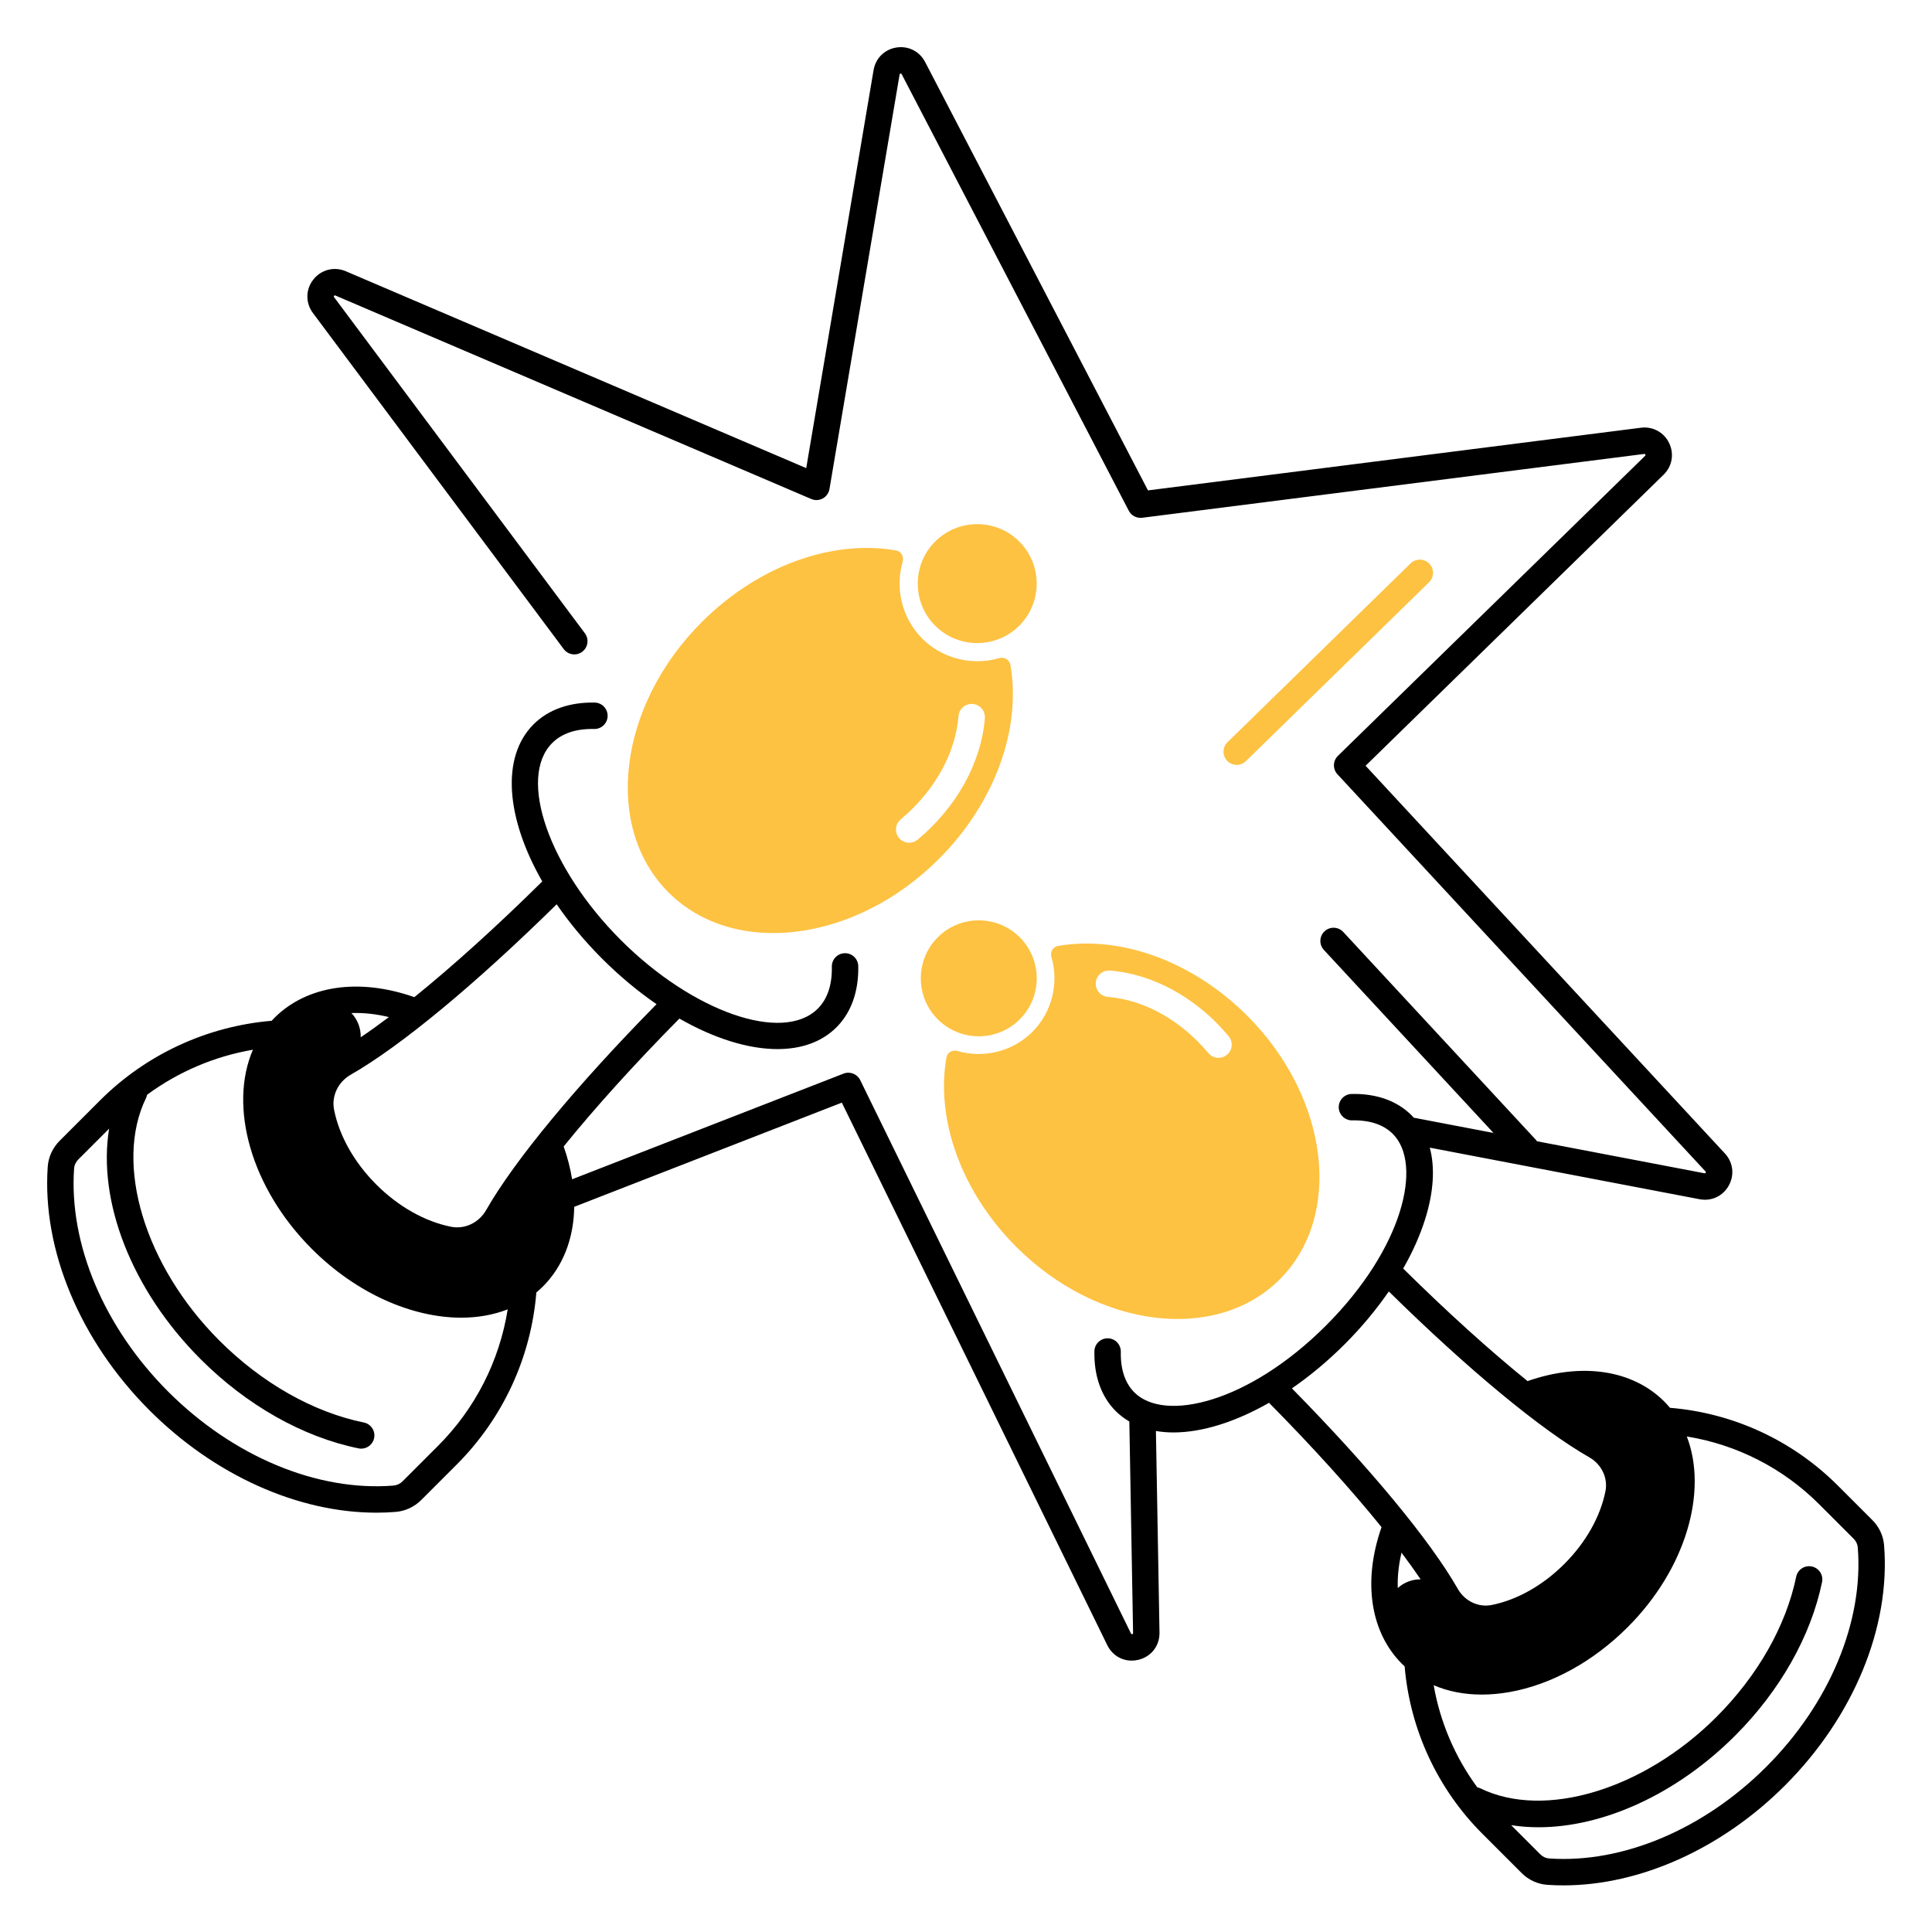<svg id="SvgjsSvg1220" width="288" height="288" xmlns="http://www.w3.org/2000/svg" version="1.1" xmlns:xlink="http://www.w3.org/1999/xlink" xmlns:svgjs="http://svgjs.com/svgjs"><defs id="SvgjsDefs1221"></defs><g id="SvgjsG1222"><svg xmlns="http://www.w3.org/2000/svg" viewBox="0 0 512 512" width="288" height="288"><path d="M247.825,143.514c-6.148,6.148-6.147,16.151,0,22.298,6.147,6.147,16.151,6.147,22.298,0,6.148-6.147,6.147-16.151-0-22.298-6.147-6.147-16.151-6.148-22.298-0Z" fill="#fdc242" class="svgShape color000000-0 selectable"></path><path d="M237.441 145.868c-16.998-2.953-36.623 4.142-51.469 18.988-22.181 22.181-26.139 54.314-8.823 71.631 17.317 17.317 49.45 13.359 71.631-8.823 14.846-14.846 21.941-34.471 18.988-51.469-.238-1.368-1.641-2.173-2.974-1.784-7.074 2.063-14.994.214-20.389-5.181-5.395-5.395-7.245-13.315-5.181-20.389.389-1.333-.416-2.736-1.784-2.974zm1.26 71.282c8.938-7.483 14.521-17.463 15.316-27.383.155-1.927 1.839-3.364 3.769-3.209 1.927.154 3.363 1.842 3.209 3.769-.944 11.778-7.432 23.512-17.8 32.191-.655.549-1.452.816-2.245.816-1 0-1.994-.426-2.686-1.253-1.241-1.482-1.045-3.689.437-4.93zM248.516 248.397c-5.993 5.993-5.993 15.745-0 21.738 5.993 5.993 15.745 5.993 21.738 0 5.993-5.993 5.993-15.745 0-21.738-5.993-5.993-15.745-5.993-21.738 0z" fill="#fdc242" class="svgShape color000000-1 selectable"></path><path d="M253.709 278.519c-1.299-.379-2.667.406-2.899 1.739-2.879 16.571 4.038 35.703 18.511 50.177 21.624 21.625 52.951 25.483 69.833 8.601 16.882-16.882 13.023-48.209-8.601-69.833-14.473-14.473-33.605-21.39-50.177-18.511-1.333.232-2.118 1.6-1.739 2.899 2.012 6.897.208 14.618-5.051 19.877-5.26 5.26-12.981 7.063-19.877 5.051zm40.451-21.311c11.506.922 22.967 7.259 31.443 17.384 1.241 1.482 1.045 3.689-.437 4.93-.655.549-1.452.816-2.245.816-1 0-1.994-.426-2.686-1.253-7.28-8.696-16.988-14.126-26.636-14.9-1.927-.154-3.363-1.842-3.209-3.769.155-1.927 1.851-3.361 3.769-3.209zM330.182 201.707l48.528-47.397c1.383-1.351 1.409-3.566.059-4.949-1.351-1.383-3.566-1.41-4.949-.059l-48.528 47.397c-1.383 1.351-1.409 3.566-.059 4.949.686.702 1.595 1.055 2.504 1.055.882 0 1.764-.331 2.445-.996z" fill="#fdc242" class="svgShape color000000-2 selectable"></path><path d="M499.305,409.516c-.201-2.501-1.304-4.871-3.104-6.673l-9.145-9.145c-11.98-11.98-27.687-19.23-44.496-20.618-.478-.569-.973-1.126-1.504-1.657-8.439-8.438-21.934-10.428-36.233-5.418-9.911-8.015-21.273-18.272-32.963-29.828,2.46-4.311,4.408-8.648,5.757-12.889,2.314-7.276,2.722-13.796,1.293-19.149l71.492,13.666c.48,.091,.958,.136,1.428,.136,2.615,0,5.001-1.385,6.319-3.764,1.556-2.806,1.151-6.139-1.029-8.492l-95.223-102.752,78.97-77.129c2.279-2.227,2.857-5.52,1.471-8.389s-4.321-4.46-7.486-4.062l-130.623,16.604L245.165,16.429c-1.47-2.827-4.449-4.333-7.602-3.838-3.148,.496-5.525,2.845-6.056,5.987l-17.85,105.479-122.02-52.176c-3.074-1.314-6.529-.432-8.597,2.195-2.068,2.627-2.114,6.192-.114,8.872l66.466,89.066c1.157,1.549,3.349,1.869,4.898,.712,1.549-1.156,1.868-3.349,.712-4.898L88.537,78.76c-.078-.104-.134-.18,.004-.355,.139-.176,.225-.139,.344-.088l126.105,53.923c.986,.422,2.111,.368,3.053-.146,.941-.514,1.595-1.431,1.774-2.488l18.591-109.861c.018-.106,.035-.207,.242-.239,.207-.029,.254,.059,.304,.154l60.189,115.696c.677,1.301,2.088,2.037,3.546,1.857l133.042-16.912c.111-.012,.209-.026,.3,.163,.091,.189,.019,.26-.059,.336l-81.409,79.511c-1.357,1.326-1.412,3.491-.122,4.883l97.541,105.252c.074,.08,.144,.155,.042,.34-.104,.186-.205,.167-.311,.145l-44.389-8.485c-.077-.105-.146-.215-.236-.313l-51.109-55.15c-1.313-1.418-3.528-1.502-4.946-.188s-1.502,3.529-.188,4.946l44.947,48.5-21.134-4.04c-.194-.214-.38-.435-.586-.64-3.824-3.823-9.305-5.786-15.86-5.651-1.933,.038-3.469,1.634-3.432,3.567,.038,1.933,1.658,3.471,3.567,3.432,4.677-.092,8.296,1.122,10.776,3.602,7.981,7.981,2.765,30.288-17.721,50.774-20.486,20.486-42.794,25.703-50.774,17.721-2.48-2.48-3.692-6.105-3.602-10.775,.037-1.933-1.5-3.529-3.432-3.567-1.929-.03-3.529,1.5-3.567,3.432-.126,6.553,1.828,12.037,5.651,15.86,1.085,1.085,2.3,1.991,3.608,2.758l.994,56.052c.003,.151,.004,.234-.224,.289-.229,.054-.264-.02-.331-.155l-71.758-146.658c-.8-1.635-2.72-2.382-4.414-1.724l-71.936,28.005c-.459-2.843-1.2-5.752-2.235-8.697,8.237-10.188,18.783-21.874,30.668-33.893,9.205,5.271,18.259,8.088,25.991,8.087,6.301,0,11.726-1.864,15.639-5.777,3.903-3.904,5.898-9.507,5.77-16.203-.038-1.933-1.619-3.474-3.567-3.432-1.933,.037-3.469,1.634-3.432,3.567,.093,4.816-1.159,8.557-3.721,11.119-9.226,9.224-33.134,.898-52.209-18.178-19.077-19.077-27.401-42.985-18.178-52.209,2.562-2.562,6.298-3.82,11.119-3.721,1.917,.051,3.53-1.5,3.567-3.432s-1.5-3.53-3.432-3.567c-6.696-.123-12.299,1.867-16.204,5.771-8.715,8.715-7.255,24.922,2.311,41.629-12.019,11.884-23.706,22.431-33.895,30.669-14.653-5.152-28.475-3.126-37.121,5.518-.241,.241-.463,.495-.692,.743-17.167,1.444-33.309,8.923-45.5,21.114l-10.68,10.68c-1.864,1.863-2.989,4.315-3.168,6.905-1.517,22.002,8.567,46.127,26.974,64.534,17.224,17.224,39.348,27.125,60.126,27.125,1.708,0,3.412-.067,5.099-.203,2.545-.205,4.956-1.326,6.789-3.158l9.38-9.38c12.281-12.282,19.71-28.386,21.124-45.619,.592-.496,1.171-1.012,1.724-1.565,5.38-5.381,8.19-12.779,8.311-21.129l70.919-27.609,70.344,143.767c1.265,2.585,3.735,4.101,6.465,4.1,.588,0,1.189-.07,1.792-.215,3.402-.819,5.646-3.72,5.584-7.219l-.947-53.417c1.485,.253,3.036,.386,4.651,.386,7.537-.001,16.357-2.737,25.324-7.859,11.551,11.685,21.804,23.045,29.817,32.953-5.012,14.299-3.026,27.788,5.417,36.232,.229,.229,.467,.447,.703,.667,1.42,16.74,8.717,32.478,20.604,44.366l10.413,10.413c1.832,1.832,4.242,2.938,6.787,3.113,1.418,.098,2.844,.146,4.278,.146,20.281,0,41.928-9.691,58.705-26.468,18.19-18.191,28.012-41.988,26.271-63.657ZM103.059,269.538c-2.636,1.99-5.134,3.783-7.469,5.356,.076-2.353-.839-4.718-2.452-6.421,3.13-.125,6.467,.231,9.921,1.064Zm13.007,113.644l-9.38,9.38c-.657,.658-1.509,1.06-2.399,1.131-20.185,1.617-42.505-7.686-59.714-24.895-16.997-16.996-26.32-39.091-24.94-59.102,.062-.903,.465-1.769,1.134-2.438l8.15-8.151c-3.127,19.139,5.869,42.706,24.254,61.092,12.226,12.226,27.087,20.621,41.846,23.638,.237,.048,.472,.071,.705,.071,1.628,0,3.087-1.142,3.426-2.799,.387-1.894-.834-3.743-2.728-4.13-13.43-2.746-27.032-10.463-38.298-21.729-19.783-19.783-27.947-46.817-19.413-64.281,.135-.276,.216-.561,.274-.848,8.277-6.094,17.88-10.196,28.043-11.93-6.455,14.977-.606,36.564,15.625,52.795,11.887,11.887,26.647,18.213,39.582,18.212,4.376-0,8.539-.732,12.314-2.21-2.186,13.659-8.585,26.299-18.479,36.193Zm12.77-62.502c-1.926,3.375-5.671,5.152-9.32,4.421-6.938-1.388-13.967-5.361-19.792-11.187-5.826-5.826-9.799-12.855-11.187-19.792-.73-3.648,1.046-7.394,4.421-9.32,13.191-7.531,33.004-23.942,54.564-45.156,3.364,4.894,7.391,9.759,12.051,14.419,4.66,4.66,9.525,8.687,14.419,12.051-21.215,21.561-37.623,41.371-45.155,54.564Zm213.533,47.252c4.747-3.27,9.466-7.177,13.985-11.697,4.438-4.438,8.373-9.16,11.693-13.989,20.998,20.655,40.289,36.63,53.144,43.968,3.257,1.859,4.972,5.473,4.267,8.992-1.35,6.747-5.215,13.584-10.882,19.251-5.667,5.667-12.504,9.532-19.25,10.882-3.522,.705-7.134-1.01-8.993-4.267-7.337-12.852-23.312-32.144-43.964-53.14Zm28.057,52.921c-.11-2.962,.222-6.115,.993-9.377,1.879,2.494,3.567,4.853,5.062,7.069-2.214-.04-4.431,.814-6.055,2.308Zm97.658,47.371c-16.552,16.553-38.06,25.638-57.551,24.289-.858-.059-1.682-.442-2.318-1.08l-7.74-7.74c2.354,.368,4.775,.551,7.246,.551,17.085,0,36.51-8.683,52.105-24.278,11.887-11.887,20.069-26.339,23.039-40.695,.392-1.893-.825-3.745-2.718-4.136-1.896-.397-3.746,.825-4.136,2.718-2.697,13.033-10.202,26.231-21.134,37.163-19.26,19.26-45.573,27.214-62.566,18.909-.265-.13-.539-.211-.815-.269-5.878-7.992-9.846-17.253-11.553-27.056,3.818,1.639,8.108,2.483,12.732,2.482,2.375,0,4.839-.221,7.369-.669,11.061-1.958,22.178-8.062,31.303-17.187,15.482-15.483,21.294-35.963,15.676-50.544,13.239,2.151,25.489,8.371,35.084,17.967l9.145,9.145c.627,.627,1.01,1.438,1.078,2.284,1.578,19.65-7.485,41.387-24.244,58.146Z" fill="#000000" class="svgShape color000000-3 selectable"></path></svg></g></svg>